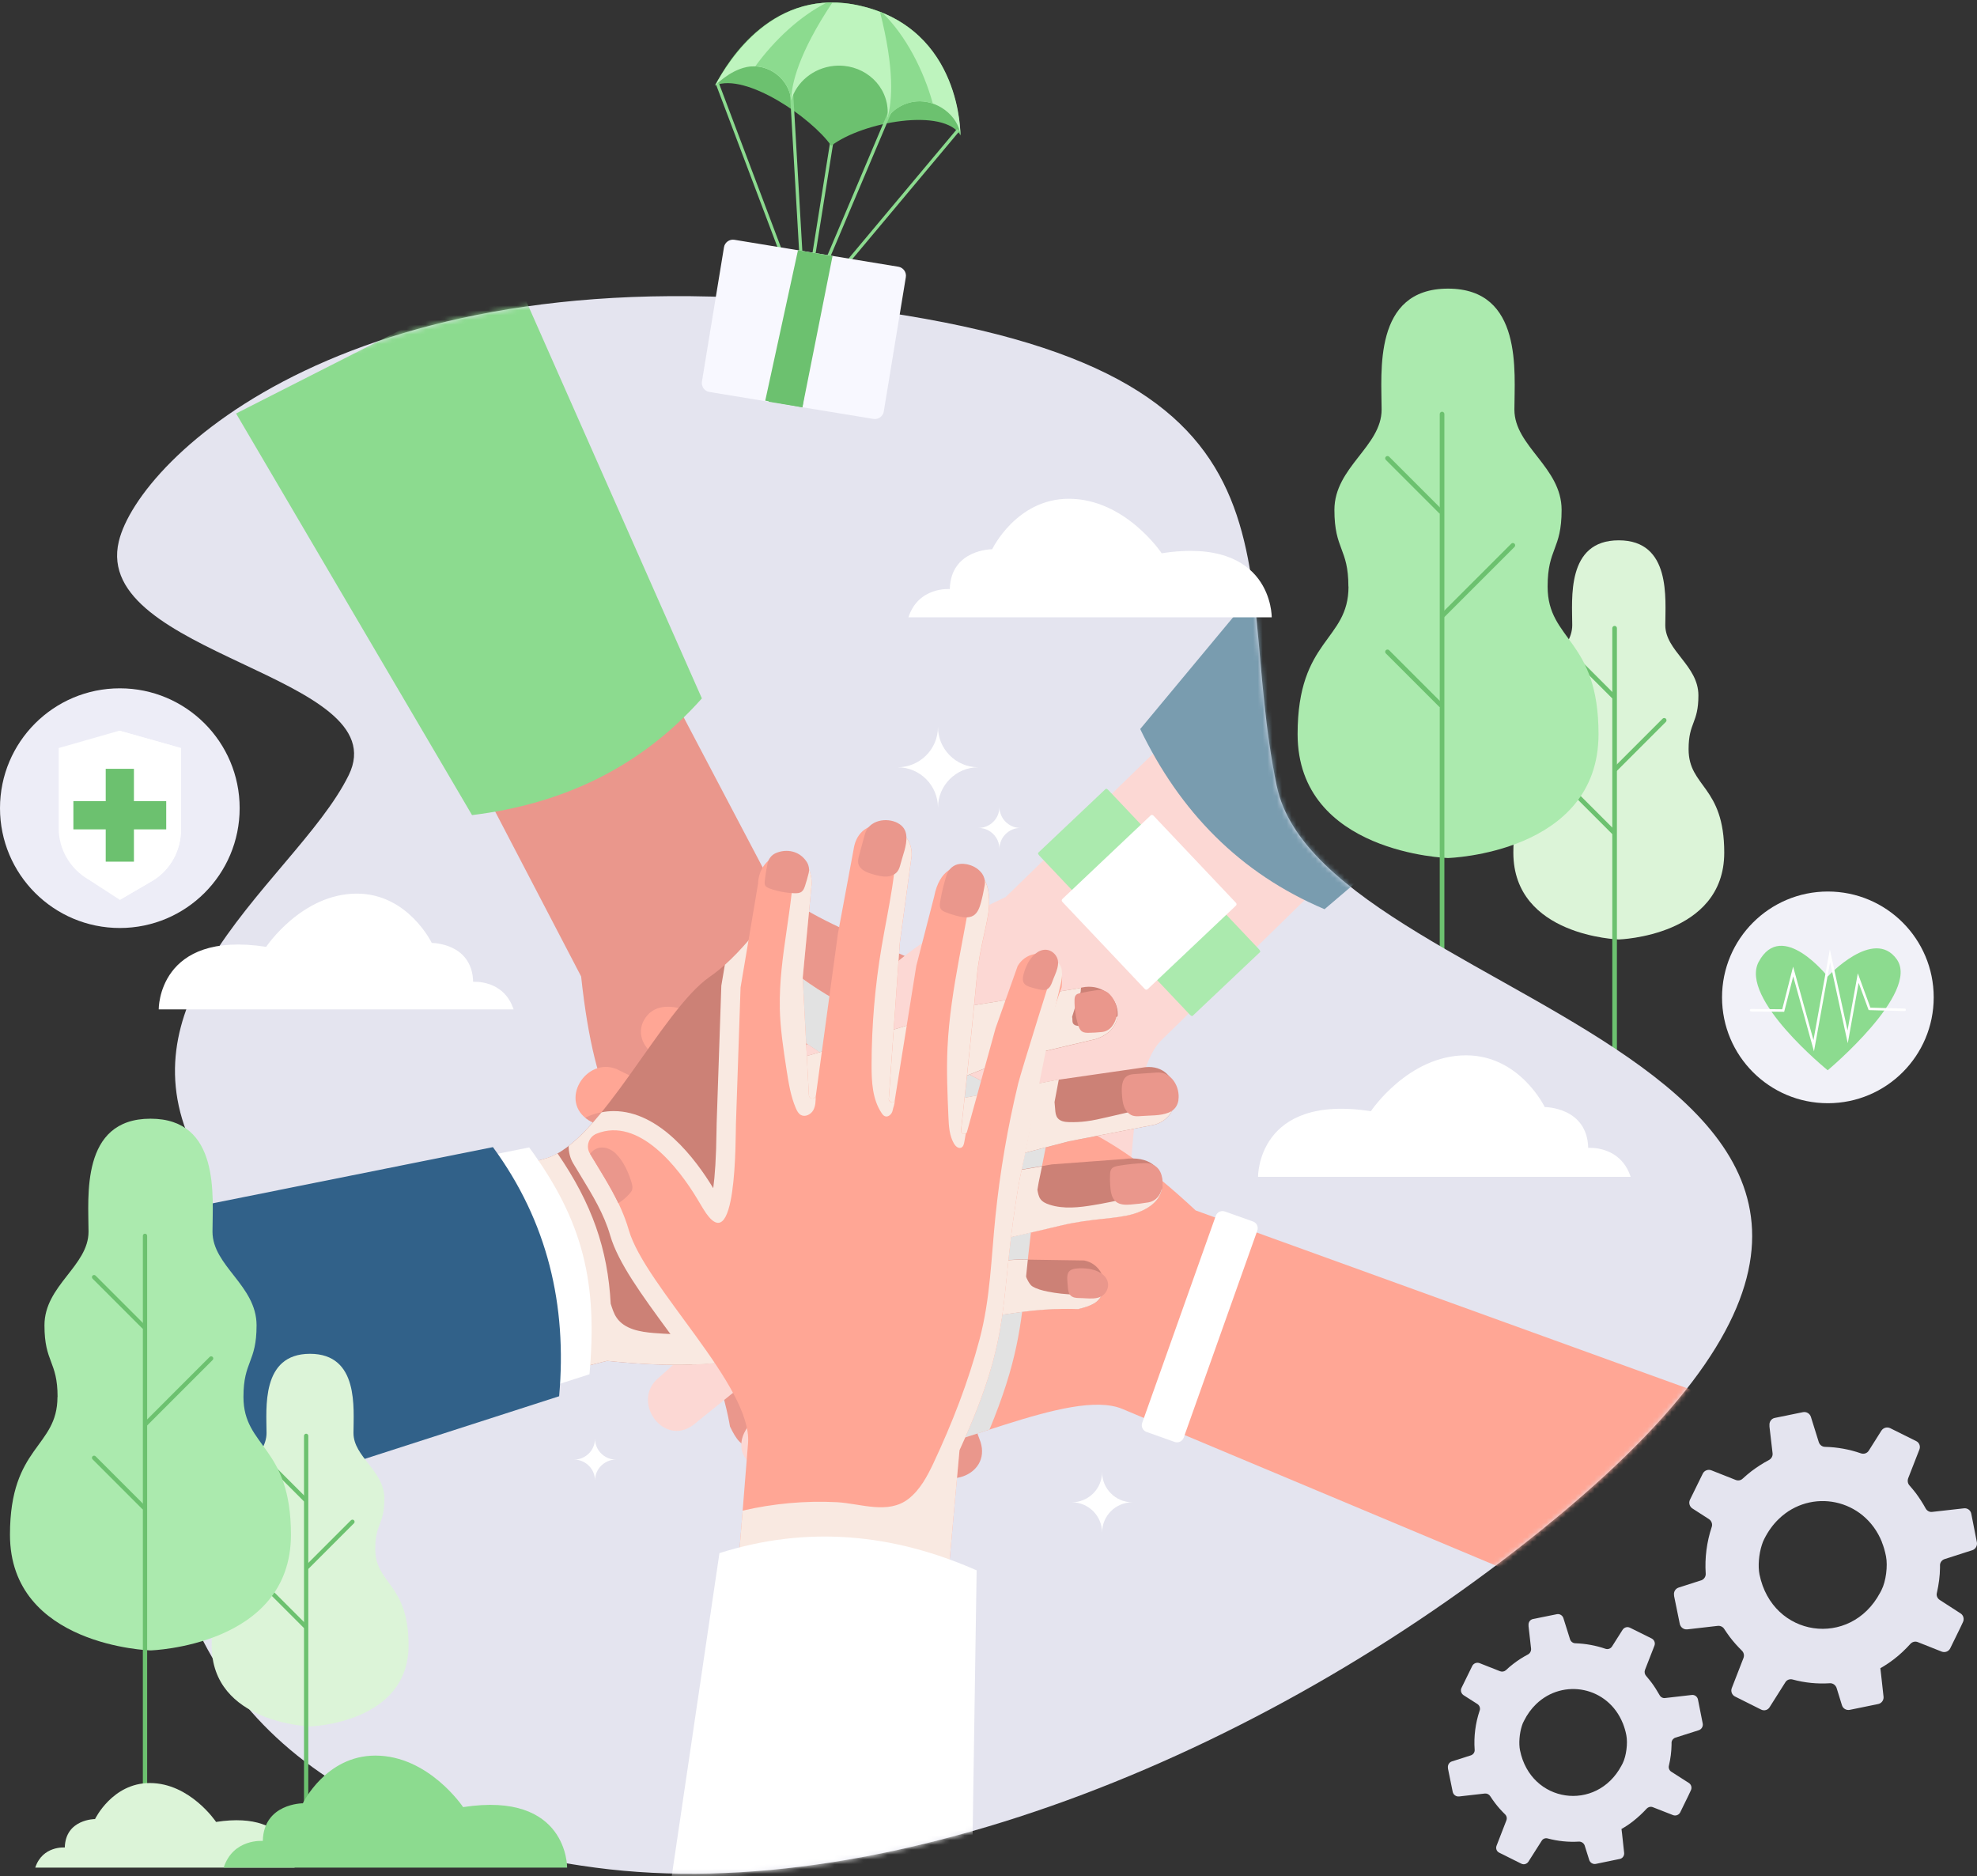 <svg width="411" height="390" viewBox="0 0 411 390" fill="none" xmlns="http://www.w3.org/2000/svg">
<rect x="0" y="0" width="411" height="390" fill="#333333" stroke="none"/>
<path d="M350.788 338.689L357.122 337.961C357.648 337.916 358.158 338.143 358.443 338.598C358.818 339.174 359.209 339.735 359.614 340.28C360.395 341.311 361.235 342.235 362.106 343.099C362.526 343.493 362.661 344.1 362.451 344.645L360.019 350.905C359.764 351.556 360.049 352.329 360.695 352.648L366.144 355.376C366.774 355.679 367.51 355.467 367.87 354.891L371.157 349.692C371.457 349.177 372.088 348.95 372.688 349.116C375.18 349.798 377.792 350.056 380.404 349.889C381.034 349.844 381.604 350.268 381.815 350.874L382.925 354.466C383.135 355.148 383.826 355.558 384.546 355.421L390.461 354.209C390.581 354.194 390.686 354.133 390.806 354.087C391.316 353.83 391.631 353.269 391.571 352.693L391.046 347.934L390.911 346.767C391.902 346.206 392.847 345.57 393.778 344.857C395.024 343.903 396.135 342.826 397.155 341.705C397.546 341.281 398.131 341.129 398.656 341.326L403.655 343.311C404.345 343.569 405.111 343.296 405.441 342.614L407.497 338.416L408.068 337.204C408.398 336.552 408.188 335.733 407.558 335.355L403.265 332.581C402.754 332.248 402.499 331.672 402.664 331.081C403.054 329.353 403.295 327.61 403.31 325.852V325.276C403.355 324.715 403.745 324.245 404.285 324.078L410.034 322.229C410.034 322.229 410.169 322.184 410.214 322.154C410.77 321.881 411.085 321.244 410.98 320.608L409.809 314.651C409.674 313.924 408.999 313.439 408.278 313.53L401.688 314.272C401.133 314.348 400.608 314.06 400.322 313.545C399.722 312.454 399.032 311.378 398.266 310.347C397.846 309.817 397.41 309.271 396.975 308.786C396.6 308.392 396.51 307.801 396.69 307.286L399.032 301.284C399.287 300.632 399.002 299.859 398.356 299.556L392.967 296.873C392.322 296.555 391.541 296.752 391.121 297.389L388.509 301.526C388.164 302.087 387.489 302.314 386.873 302.102C384.471 301.269 381.98 300.814 379.428 300.753C378.827 300.753 378.302 300.359 378.107 299.768L376.471 294.524C376.246 293.827 375.54 293.403 374.835 293.539L368.966 294.736C368.245 294.873 367.795 295.555 367.855 296.252V296.54L368.5 302.072C368.575 302.648 368.275 303.209 367.735 303.496C366.489 304.148 365.258 304.951 364.087 305.831C363.457 306.316 362.886 306.816 362.301 307.346C361.911 307.725 361.355 307.831 360.845 307.634L355.786 305.634C355.096 305.361 354.3 305.664 353.985 306.331L351.328 311.741C351.253 311.908 351.208 312.075 351.193 312.211C351.148 312.727 351.373 313.257 351.839 313.56L355.276 315.773C355.696 316.046 355.951 316.516 355.921 317.031C355.921 317.167 355.891 317.289 355.846 317.425C354.811 320.532 354.39 323.821 354.6 327.079C354.646 327.64 354.345 328.155 353.865 328.413C353.79 328.459 353.73 328.489 353.64 328.504L348.972 330.004C348.296 330.217 347.891 330.914 348.026 331.611V331.747L349.212 337.552C349.377 338.28 350.037 338.765 350.758 338.689L350.803 338.659L350.788 338.689ZM391.226 320.562C391.601 321.472 391.872 322.457 392.082 323.502C392.472 325.503 392.082 328.686 391.151 330.505C391.061 330.686 390.971 330.899 390.851 331.081C384.667 342.675 368.455 340.371 365.783 327.276C365.438 325.579 365.648 323.078 366.264 321.168C366.399 320.729 366.564 320.305 366.744 319.956C367.57 318.304 368.59 316.894 369.776 315.758C376.426 309.301 387.549 311.423 391.226 320.517V320.562Z" fill="#E4E4EF"/>
<path d="M303.37 373.418L308.68 372.814C309.115 372.768 309.55 372.98 309.79 373.342C310.09 373.825 310.435 374.293 310.78 374.761C311.425 375.622 312.145 376.407 312.88 377.131C313.225 377.463 313.345 377.961 313.15 378.429L311.125 383.653C310.9 384.211 311.125 384.86 311.695 385.117L316.271 387.397C316.796 387.653 317.396 387.472 317.726 387.004L320.501 382.641C320.756 382.204 321.281 382.007 321.776 382.158C323.876 382.717 326.066 382.943 328.256 382.807C328.781 382.792 329.276 383.139 329.441 383.623L330.386 386.627C330.566 387.185 331.151 387.563 331.751 387.442L336.717 386.415C336.717 386.415 336.927 386.37 337.002 386.325C337.437 386.113 337.692 385.645 337.647 385.162L337.212 381.162L337.092 380.181C337.917 379.713 338.727 379.184 339.492 378.58C340.527 377.765 341.472 376.89 342.327 375.954C342.657 375.607 343.152 375.471 343.602 375.652L347.802 377.297C348.372 377.524 349.033 377.267 349.303 376.724L351.028 373.191L351.508 372.165C351.793 371.606 351.598 370.927 351.088 370.61L347.457 368.285C347.037 368.028 346.827 367.515 346.947 367.032C347.292 365.583 347.472 364.133 347.502 362.669V362.186C347.547 361.718 347.877 361.326 348.327 361.19L353.173 359.65C353.173 359.65 353.293 359.605 353.338 359.574C353.803 359.348 354.073 358.804 353.983 358.276L352.993 353.279C352.873 352.675 352.318 352.253 351.703 352.328L346.167 352.962C345.702 353.038 345.237 352.781 345.012 352.358C344.502 351.453 343.932 350.547 343.287 349.686C342.942 349.218 342.567 348.811 342.207 348.358C341.907 348.011 341.817 347.528 341.982 347.105L343.947 342.063C344.157 341.504 343.917 340.885 343.392 340.598L338.862 338.349C338.307 338.077 337.662 338.259 337.317 338.787L335.127 342.244C334.827 342.712 334.272 342.893 333.762 342.727C331.751 342.033 329.621 341.655 327.506 341.58C326.996 341.58 326.561 341.233 326.396 340.749L325.016 336.356C324.836 335.783 324.236 335.405 323.636 335.541L318.701 336.538C318.101 336.658 317.711 337.217 317.771 337.821V338.047L318.296 342.697C318.341 343.18 318.086 343.678 317.651 343.905C316.586 344.463 315.566 345.112 314.575 345.882C314.05 346.275 313.555 346.712 313.075 347.165C312.745 347.467 312.265 347.558 311.845 347.392L307.6 345.716C307.03 345.49 306.355 345.731 306.07 346.29L303.835 350.849C303.76 350.985 303.745 351.136 303.715 351.241C303.67 351.679 303.88 352.117 304.24 352.358L307.15 354.215C307.495 354.442 307.705 354.849 307.675 355.257C307.675 355.378 307.645 355.468 307.6 355.589C306.73 358.186 306.37 360.963 306.565 363.696C306.61 364.164 306.355 364.601 305.935 364.813C305.89 364.843 305.815 364.858 305.755 364.888L301.825 366.141C301.255 366.322 300.925 366.911 301.015 367.485V367.606L302.005 372.467C302.14 373.07 302.695 373.493 303.325 373.418H303.355H303.37ZM337.377 358.216C337.677 358.986 337.932 359.801 338.097 360.676C338.427 362.352 338.097 365.024 337.332 366.549C337.257 366.715 337.167 366.881 337.077 367.032C331.886 376.739 318.236 374.822 316.001 363.847C315.701 362.412 315.881 360.314 316.391 358.729C316.511 358.352 316.646 358.004 316.811 357.733C317.501 356.344 318.356 355.181 319.346 354.23C324.956 348.811 334.302 350.577 337.377 358.231V358.216Z" fill="#E4E4EF"/>
<path d="M322.01 155.734C322.01 150.087 319.971 150.408 319.971 144.555C319.971 138.325 326.855 135.312 326.855 129.941C326.855 124.569 325.56 112.314 336.521 112.314C347.482 112.314 346.199 124.569 346.199 129.941C346.199 135.312 353.083 138.325 353.083 144.555C353.083 150.408 351.044 150.087 351.044 155.734C351.044 163.682 358.454 163.304 358.454 177.231C358.454 194.64 336.533 195.282 336.533 195.282C336.533 195.282 314.611 194.64 314.611 177.231C314.611 163.316 322.033 163.694 322.033 155.734H322.01Z" fill="#DCF4D8"/>
<path d="M335.662 226.343C335.926 226.343 336.143 226.125 336.143 225.862V130.582C336.143 130.319 335.926 130.101 335.662 130.101C335.399 130.101 335.181 130.319 335.181 130.582V225.862C335.181 226.125 335.399 226.343 335.662 226.343Z" fill="#6CC16F"/>
<path d="M335.445 145.254C335.571 145.254 335.685 145.208 335.788 145.116C335.972 144.933 335.972 144.624 335.788 144.44L328.046 136.698C327.863 136.515 327.553 136.515 327.37 136.698C327.187 136.881 327.187 137.19 327.37 137.374L335.113 145.116C335.204 145.208 335.33 145.254 335.456 145.254H335.445Z" fill="#6CC16F"/>
<path d="M335.445 173.452C335.571 173.452 335.685 173.406 335.788 173.314C335.972 173.131 335.972 172.822 335.788 172.638L328.046 164.896C327.863 164.713 327.553 164.713 327.37 164.896C327.187 165.079 327.187 165.388 327.37 165.572L335.113 173.314C335.204 173.406 335.33 173.452 335.456 173.452H335.445Z" fill="#6CC16F"/>
<path d="M335.765 160.406C335.891 160.406 336.017 160.361 336.109 160.269L346.314 150.064C346.497 149.881 346.497 149.572 346.314 149.388C346.131 149.205 345.821 149.205 345.638 149.388L335.433 159.593C335.25 159.776 335.25 160.086 335.433 160.269C335.525 160.361 335.651 160.406 335.777 160.406H335.765Z" fill="#6CC16F"/>
<path d="M280.32 121.935C280.32 113.883 277.411 114.341 277.411 105.992C277.411 97.104 287.226 92.809 287.226 85.135C287.226 77.461 285.382 59.995 301.028 59.995C316.673 59.995 314.829 77.473 314.829 85.135C314.829 92.797 324.644 97.092 324.644 105.992C324.644 114.341 321.735 113.883 321.735 121.935C321.735 133.285 332.318 132.747 332.318 152.595C332.318 177.437 301.039 178.354 301.039 178.354C301.039 178.354 269.76 177.437 269.76 152.595C269.76 132.747 280.343 133.273 280.343 121.935H280.32Z" fill="#ABEAAE"/>
<path d="M299.791 222.472C300.054 222.472 300.272 222.254 300.272 221.991V86.063C300.272 85.799 300.054 85.582 299.791 85.582C299.527 85.582 299.309 85.799 299.309 86.063V221.991C299.309 222.254 299.527 222.472 299.791 222.472Z" fill="#6CC16F"/>
<path d="M299.481 106.782C299.607 106.782 299.722 106.736 299.825 106.644C300.008 106.461 300.008 106.152 299.825 105.969L288.784 94.928C288.601 94.745 288.291 94.745 288.108 94.928C287.913 95.111 287.925 95.42 288.108 95.603L299.149 106.644C299.241 106.736 299.367 106.782 299.493 106.782H299.481Z" fill="#6CC16F"/>
<path d="M299.481 147.006C299.607 147.006 299.722 146.96 299.825 146.869C300.008 146.685 300.008 146.376 299.825 146.193L288.784 135.152C288.601 134.969 288.291 134.969 288.108 135.152C287.913 135.335 287.925 135.644 288.108 135.828L299.149 146.869C299.241 146.96 299.367 147.006 299.493 147.006H299.481Z" fill="#6CC16F"/>
<path d="M299.939 128.394C300.065 128.394 300.191 128.349 300.283 128.257L314.852 113.688C315.035 113.505 315.035 113.196 314.852 113.013C314.668 112.829 314.359 112.829 314.176 113.013L299.607 127.581C299.424 127.764 299.424 128.074 299.607 128.257C299.699 128.349 299.825 128.394 299.951 128.394H299.939Z" fill="#6CC16F"/>
<path d="M265.442 163.465C255.478 115.887 275.91 75.835 174.72 63.66C73.53 51.485 28.839 95.317 24.705 112.52C18.99 136.263 82.716 140.283 72.499 161.117C66.841 172.639 52.513 185.134 43.694 199.657C36.57 211.397 33.043 224.465 40.613 239.423C44.542 247.2 -10.319 370.334 123.742 388.213C185.704 396.471 265.385 363.691 323.625 315.439C438.089 220.617 275.418 211.053 265.453 163.465H265.442Z" fill="#E4E4EF"/>
<mask id="mask0_1048_6150" style="mask-type:luminance" maskUnits="userSpaceOnUse" x="24" y="61" width="341" height="329">
<path d="M265.442 163.465C255.478 115.887 275.91 75.835 174.72 63.66C73.53 51.485 28.839 95.317 24.705 112.52C18.99 136.263 82.716 140.283 72.499 161.117C66.841 172.639 52.513 185.134 43.694 199.657C36.57 211.397 33.043 224.465 40.613 239.423C44.542 247.2 -10.319 370.334 123.742 388.213C185.704 396.471 265.385 363.691 323.625 315.439C438.089 220.617 275.418 211.053 265.453 163.465H265.442Z" fill="white"/>
</mask>
<g mask="url(#mask0_1048_6150)">
<path d="M123.696 114.078L159.304 181.744C164.802 192.189 194.409 198.821 203.285 207.147C207.763 211.351 213.02 213.779 218.369 216.677C219.915 217.513 220.35 219.528 219.285 220.926C213.513 228.508 200.926 223.503 194.443 220.021L192.324 218.887C180.115 212.336 194.374 235.529 195.416 237.464L209.115 262.364L216.995 282.716C220.751 289.554 212.012 296.002 207.431 288.466L199.013 270.69L185.441 250.384C185.2 250.017 184.685 249.948 184.353 250.235C184.112 250.441 184.032 250.785 184.158 251.071L197.432 282.327L203.835 299.713C206.125 306.883 195.657 310.227 192.507 304.02L185.452 287.389L170.78 258.229C170.471 257.611 169.257 257.828 169.566 258.619L180.012 284.927L184.181 299.186C186.174 304.672 183.665 307.215 181.592 307.982C178.099 309.265 175.304 306.952 173.46 303.55C171.685 300.274 170.815 295.292 168.009 289.394C162.225 277.265 155.719 262.948 154.54 260.348C154.127 259.432 153.131 260.004 153.303 260.646L159.224 282.201L161.881 295.624C161.95 298.637 159.407 301.042 156.406 300.824C154.047 300.652 153.085 299.244 151.756 296.518C151.756 296.518 150.886 291.009 148.664 284.984C145.022 275.134 140.189 261.803 138.906 257.874C129.583 233.146 123.822 230.821 120.81 202.967L84.961 134.213C83.071 131.258 83.701 127.364 86.427 125.153C91.065 121.396 118.095 103.254 123.719 114.089L123.696 114.078Z" fill="#EA978C"/>
<path d="M145.915 145.174C133.156 159.502 116.996 167.13 98.132 169.432L49.078 85.948L106.768 56.651L145.915 145.174Z" fill="#8CDB8F"/>
<path d="M304.338 154.703L241.505 216.161C233.064 224.419 236.603 254.896 231.575 265.972C229.032 271.561 228.425 277.322 227.394 283.312C227.096 285.041 225.333 286.107 223.66 285.545C214.624 282.522 215.322 268.984 216.537 261.723L216.937 259.352C219.217 245.676 201.842 266.636 200.342 268.239L181.169 289.211L164.435 303.206C159.167 308.956 150.256 302.76 155.926 296.002L170.059 282.327L184.925 262.948C185.189 262.604 185.097 262.1 184.719 261.871C184.444 261.711 184.101 261.745 183.86 261.952L158.525 284.56L144.117 296.208C138.07 300.687 131.53 291.845 136.398 286.874L149.878 274.848L172.785 251.586C173.277 251.094 172.67 250.017 172.029 250.567L150.474 268.904L138.299 277.425C133.74 281.067 130.522 279.521 129.136 277.803C126.8 274.905 128.094 271.515 130.728 268.675C133.259 265.949 137.703 263.521 142.388 258.962C152.02 249.593 163.485 238.827 165.569 236.869C166.302 236.182 165.443 235.426 164.882 235.792L146.374 248.322L134.508 255.148C131.679 256.179 128.586 254.553 127.831 251.644C127.235 249.353 128.266 247.99 130.408 245.848C130.408 245.848 135.344 243.248 140.338 239.217C148.504 232.608 159.568 223.743 162.866 221.258C183.288 204.49 183.631 198.283 209.058 186.474L272.841 124.443C275.029 121.706 278.923 121.053 281.889 122.92C286.94 126.104 312.802 145.872 304.349 154.668L304.338 154.703Z" fill="#FCD8D4"/>
<path d="M275.361 188.994C257.7 181.515 245.273 168.664 237.038 151.542L278.442 101.742L324.724 146.972L275.361 188.994Z" fill="#799CAF"/>
<path d="M215.838 177.254L229.857 163.991C229.948 163.9 230.212 164.014 230.429 164.243L261.731 197.32C261.949 197.549 262.052 197.813 261.949 197.905L247.93 211.168C247.838 211.259 247.575 211.145 247.357 210.916L216.055 177.838C215.838 177.609 215.735 177.346 215.838 177.254Z" fill="#ABEAAE"/>
<path d="M239.199 169.512L220.856 186.87C220.69 187.027 220.683 187.288 220.84 187.453L238.009 205.597C238.166 205.762 238.427 205.769 238.592 205.613L256.935 188.254C257.101 188.098 257.108 187.837 256.951 187.671L239.782 169.528C239.625 169.362 239.364 169.355 239.199 169.512Z" fill="white"/>
<path d="M354.858 343.843L233.35 292.876C222.458 288.306 195.634 302.954 183.482 302.473C177.343 302.233 171.777 303.836 165.844 305.154C164.126 305.531 162.477 304.295 162.374 302.542C161.767 293.036 174.56 288.569 181.741 286.954L184.089 286.427C197.616 283.381 171.639 275.192 169.589 274.413L142.937 264.563L123.65 254.347C116.331 251.644 118.714 241.049 127.109 243.741L145.114 251.667L168.673 258.126C169.097 258.241 169.532 257.966 169.589 257.531C169.635 257.221 169.475 256.912 169.188 256.775L138.688 241.851L122.459 232.906C116.034 228.989 121.749 219.609 128.197 222.231L144.426 230.169L174.606 242.595C175.247 242.859 176.015 241.897 175.27 241.507L150.153 228.462L137.669 220.41C132.572 217.57 132.79 213.997 133.866 212.072C135.665 208.808 139.295 208.739 142.915 210.102C146.396 211.42 150.325 214.615 156.303 217.226C168.616 222.609 182.91 229.161 185.509 230.352C186.414 230.776 186.804 229.688 186.242 229.31L167.654 216.894L156.853 208.488C154.826 206.266 155.17 202.772 157.586 200.974C159.487 199.554 161.137 200.001 163.92 201.18C163.92 201.18 168.192 204.777 173.804 207.869C183.013 212.931 195.382 219.838 198.933 221.957C222.171 234.544 228.047 232.528 248.571 251.609L370.251 295.636C373.607 296.632 375.692 299.988 375.085 303.447C374.042 309.323 366.208 348.344 354.87 343.843H354.858Z" fill="#FFA695"/>
<path d="M122.516 231.944C122.23 232.058 121.966 232.196 121.703 232.345C121.944 232.54 122.195 232.723 122.47 232.895L138.7 241.84L147.885 246.341C144.106 240.259 136.821 230.948 127.601 230.948C125.872 230.948 124.154 231.28 122.516 231.944Z" fill="#EA978C"/>
<g style="mix-blend-mode:multiply">
<path d="M198.933 221.968C195.382 219.849 183.013 212.943 173.804 207.88C168.181 204.788 163.92 201.192 163.92 201.192C161.137 200.012 159.488 199.577 157.586 200.986C155.17 202.784 154.837 206.266 156.853 208.499L167.654 216.906L186.242 229.321C186.804 229.699 186.414 230.776 185.509 230.363C182.91 229.172 168.616 222.609 156.303 217.238C153.749 216.127 151.585 214.901 149.649 213.767L149.168 227.844L150.153 228.474L175.27 241.519C176.026 241.908 175.259 242.87 174.606 242.607L149.019 232.07L148.973 233.502C148.973 233.719 148.962 234.166 148.95 234.796C148.882 240.431 148.618 244.119 148.321 246.57L169.188 256.786C169.475 256.924 169.635 257.233 169.589 257.542C169.532 257.977 169.097 258.264 168.673 258.138L145.114 251.678L127.109 243.752C124.326 242.859 122.218 243.432 120.89 244.68C123.158 248.391 125.276 251.941 126.559 255.893L142.926 264.574L169.578 274.424C171.628 275.203 197.593 283.392 184.078 286.439L181.73 286.966C174.549 288.581 161.755 293.047 162.362 302.554C162.477 304.306 164.126 305.543 165.833 305.165C171.765 303.848 177.332 302.244 183.471 302.485C188.877 302.702 197.18 299.919 205.702 297.171C211.497 283.197 212.287 275.478 213.318 265.284C213.856 259.97 214.463 253.946 215.907 245.825C216.433 243.443 217.521 237.888 218.736 231.554C213.375 229.149 207.271 226.504 198.91 221.979L198.933 221.968Z" fill="#E2E2E2"/>
</g>
<path d="M104.729 243.294L113.479 240.797C124.83 237.556 137.497 210.022 147.496 203.082C152.547 199.577 156.017 194.938 159.957 190.323C161.091 188.982 163.164 188.982 164.309 190.323C170.528 197.55 163.004 208.82 158.25 214.432L156.693 216.264C147.736 226.847 173.392 217.73 175.499 217.112L202.701 208.911L224.244 205.441C231.712 203.185 236.202 213.08 227.875 215.989L208.725 220.513L186.036 229.55C185.624 229.71 185.452 230.192 185.67 230.581C185.819 230.856 186.139 231.005 186.449 230.947L219.778 224.476L238.114 221.831C245.605 221.086 246.693 232.013 239.97 233.799L222.24 237.235L190.663 245.505C189.988 245.676 189.953 246.913 190.789 246.764L218.701 242.034L233.522 240.935C239.294 240.133 241.276 243.111 241.585 245.298C242.112 248.986 239.271 251.231 235.549 252.319C231.975 253.373 226.925 253.178 220.568 254.702C207.5 257.828 192.141 261.207 189.346 261.826C188.373 262.043 188.716 263.131 189.381 263.097L211.703 261.803L225.39 262.009C228.345 262.57 230.177 265.559 229.33 268.446C228.665 270.725 227.085 271.366 224.153 272.099C224.153 272.099 218.575 271.801 212.23 272.718C201.83 274.218 187.789 276.177 183.688 276.623C157.563 280.586 154.093 285.74 126.216 282.877L116.343 285.385C113.056 286.622 109.379 285.19 107.787 282.064C105.073 276.749 92.966 246.535 104.729 243.294Z" fill="#CC8176"/>
<g style="mix-blend-mode:multiply">
<path d="M168.272 274.333C157.758 277.013 146.797 277.94 135.974 277.093C133.076 276.864 129.823 276.303 128.185 273.897C127.59 273.027 127.292 272.008 126.96 271C126.353 259.684 123.1 250.235 115.896 239.744C115.083 240.202 114.281 240.557 113.479 240.786L104.729 243.283C92.966 246.524 105.073 276.738 107.787 282.052C109.379 285.179 113.067 286.599 116.343 285.374L123.982 283.438L126.216 282.877C151.424 285.465 156.681 281.491 176.782 277.78C176.828 277.368 176.862 276.955 176.896 276.554C176.942 275.982 176.988 275.386 177.274 274.894L168.284 274.333H168.272Z" fill="#F9E9E1"/>
</g>
<g style="mix-blend-mode:multiply">
<path d="M190.652 245.505L217.407 238.495L222.229 237.235L239.958 233.799C242.513 233.123 243.933 231.131 244.311 228.954C239.615 230.043 234.919 231.131 230.212 232.219C228.757 232.551 227.303 232.894 225.825 233.078C224.645 233.227 223.443 233.284 222.252 233.249C221.37 233.227 220.396 233.089 219.858 232.39C219.48 231.909 219.411 231.257 219.365 230.65C219.32 230.123 219.274 229.607 219.228 229.08C219.526 227.546 219.812 225.977 220.11 224.408L219.778 224.453L186.449 230.924C186.139 230.982 185.819 230.833 185.67 230.558C185.452 230.169 185.624 229.687 186.036 229.527L208.725 220.49L221.404 217.49L227.875 215.966C230.739 214.97 232.09 213.137 232.319 211.271C229.937 212.542 227.257 213.241 224.554 213.275C223.993 213.275 223.328 213.195 223.065 212.702C222.859 212.301 223.008 211.797 222.882 211.374C223.695 208.613 224.416 206.769 224.428 206.746L224.657 206.185L224.703 205.578C224.703 205.487 224.714 205.395 224.726 205.315C224.565 205.349 224.405 205.384 224.245 205.441L202.701 208.911L175.499 217.112C173.392 217.719 147.736 226.847 156.693 216.264L158.251 214.432C163.004 208.82 170.528 197.538 164.309 190.322C163.164 188.994 161.102 188.994 159.957 190.322C156.91 193.896 154.127 197.481 150.691 200.55L149.958 204.88L148.985 233.501C148.985 233.719 148.973 234.166 148.962 234.796C148.893 240.74 148.607 244.554 148.275 246.982C144.621 240.946 137.142 230.959 127.601 230.959C126.742 230.959 125.895 231.039 125.059 231.211C122.768 234.005 120.489 236.445 118.221 238.209C118.198 239.48 118.519 240.751 119.183 241.862C119.687 242.71 120.191 243.535 120.695 244.359C123.203 248.471 125.574 252.365 126.857 256.809C128.483 262.455 133.5 269.282 138.803 276.52C140.475 278.788 142.25 281.227 143.934 283.656C157.449 283.129 164.401 279.567 183.677 276.646C187.789 276.199 201.83 274.252 212.219 272.741C212.31 272.729 212.402 272.718 212.493 272.706C218.724 271.836 224.141 272.122 224.141 272.122C226.925 271.423 228.471 270.793 229.192 268.801C225.39 269.282 221.519 269.224 217.762 268.468C216.651 268.239 215.529 267.953 214.566 267.357C214.051 267.037 213.295 265.571 213.318 265.296C213.433 264.196 213.547 263.051 213.673 261.871L211.692 261.837L189.369 263.131C188.705 263.166 188.35 262.077 189.335 261.86C191.442 261.402 200.731 259.352 210.775 257.038C210.833 257.027 210.89 257.015 210.947 257.004C212.07 256.74 213.204 256.477 214.337 256.213C216.433 255.721 218.518 255.228 220.557 254.747C226.913 253.224 231.964 253.419 235.537 252.365C238.607 251.46 241.081 249.765 241.55 247.119C236.912 248.551 232.182 249.685 227.394 250.487C224.325 251.002 221.118 251.369 218.163 250.407C217.464 250.177 216.754 249.857 216.319 249.273C215.907 248.711 215.792 248.013 215.666 247.326C215.746 246.833 215.826 246.352 215.918 245.848C216.101 245.046 216.342 243.867 216.628 242.435L190.778 246.81C189.942 246.948 189.976 245.722 190.652 245.55V245.505Z" fill="#F9E9E1"/>
</g>
<path d="M231.162 213.355C232.8 211.236 232.376 208.499 230.716 206.701C230.063 205.991 229.066 205.681 228.104 205.807C226.902 205.979 225.699 206.185 224.519 206.449C224.222 206.517 223.901 206.598 223.695 206.815C223.42 207.102 223.386 207.537 223.386 207.926C223.363 209.679 223.626 211.431 224.153 213.103C224.313 213.607 224.519 214.134 224.966 214.42C225.356 214.672 225.848 214.684 226.306 214.684C227.222 214.672 228.139 214.615 229.055 214.523C229.891 214.443 230.658 214.008 231.174 213.344L231.162 213.355Z" fill="#EA978C"/>
<path d="M244.975 228.68C245.387 225.988 243.543 222.735 240.543 222.942C239.042 223.045 237.53 223.148 236.03 223.251C235.457 223.285 234.873 223.331 234.381 223.629C233.19 224.327 233.144 225.988 233.235 227.362C233.293 228.256 233.361 229.172 233.682 230.02C234.003 230.856 234.633 231.635 235.492 231.909C236.053 232.081 236.648 232.035 237.233 231.99C239.122 231.829 241.173 231.99 242.982 231.257C244.219 230.753 244.815 229.791 244.986 228.703L244.975 228.68Z" fill="#EA978C"/>
<path d="M241.07 248.288C241.596 247.337 241.814 246.215 241.619 244.932C241.551 244.52 241.436 244.084 241.23 243.638C240.68 242.424 239.397 241.725 238.069 241.771C236.19 241.828 234.312 242.023 232.457 242.343C231.953 242.435 231.414 242.55 231.094 242.95C230.865 243.248 230.796 243.638 230.773 244.016C230.727 244.794 230.75 245.573 230.796 246.352C230.876 247.543 231.025 249.009 232.01 249.8C232.846 250.475 234.014 250.464 235.079 250.384C236.293 250.292 237.508 250.143 238.722 249.937C239.718 249.777 240.588 249.158 241.07 248.276V248.288Z" fill="#EA978C"/>
<path d="M221.988 267.564C222.045 268.136 222.114 268.766 222.492 269.201C222.973 269.763 223.752 269.82 224.451 269.82C226.192 269.831 228.574 270.358 229.765 268.778C230.727 267.495 230.521 265.949 229.25 264.918C227.944 263.864 226.043 263.589 224.519 263.635C221.622 263.704 221.725 264.769 222 267.552L221.988 267.564Z" fill="#EA978C"/>
<path d="M110.009 238.507C121.359 253.969 124.223 266.728 122.551 285.66L29.527 315.633L14.133 257.725L110.021 238.507H110.009Z" fill="white"/>
<path d="M102.473 238.449C113.823 253.911 117.923 271.309 116.24 290.23L23.216 320.203L6.586 257.668L102.473 238.449Z" fill="#316189"/>
<path d="M153.257 328.163L155.513 299.999C156.452 288.225 134.084 267.369 130.717 255.675C129.01 249.765 125.746 244.989 122.631 239.778C121.726 238.266 122.39 236.319 124.017 235.655C132.847 232.093 141.116 242.836 144.907 249.135L146.144 251.197C153.291 263.074 152.89 235.849 152.993 233.65L153.956 205.258L157.586 183.737C157.85 175.937 168.662 174.872 168.742 183.691L166.875 203.276L168.158 227.672C168.181 228.107 168.581 228.428 169.017 228.348C169.326 228.29 169.566 228.038 169.612 227.729L174.194 194.079L177.584 175.868C179.279 168.538 189.988 171.012 189.518 177.953L187.079 195.854L184.776 228.416C184.731 229.115 185.876 229.539 186.013 228.703L190.492 200.756L194.203 186.371C195.302 180.644 198.749 179.728 200.926 180.129C204.591 180.816 205.805 184.229 205.644 188.101C205.495 191.823 203.686 196.553 203.09 203.059C201.853 216.436 200.124 232.07 199.815 234.91C199.7 235.907 200.857 235.93 201.029 235.277L206.973 213.722L211.554 200.825C213.032 198.202 216.445 197.435 218.907 199.153C220.843 200.516 220.957 202.211 220.705 205.235C220.705 205.235 218.632 210.423 217.464 216.722C215.552 227.053 212.894 240.969 211.99 245.012C207.351 271.023 211.119 275.97 199.46 301.454L196.848 330.671C196.963 334.176 194.42 337.211 190.961 337.715C185.051 338.574 152.547 340.338 153.257 328.163Z" fill="#FFA695"/>
<g style="mix-blend-mode:multiply">
<path d="M219.56 199.875C219.434 199.806 212.207 223.022 211.68 225.198C209.481 234.303 207.889 243.557 206.939 252.88C206.045 261.585 205.896 269.9 203.64 278.41C201.292 287.275 197.936 295.876 194.042 304.168C192.748 306.906 191.27 309.677 188.888 311.544C184.628 314.889 178.855 312.506 173.953 312.254C167.39 311.922 160.793 312.529 154.391 314.007L153.257 328.152C152.547 340.338 185.051 338.574 190.961 337.704C194.432 337.2 196.963 334.165 196.848 330.66L198.028 317.523L199.471 301.443C211.131 275.959 207.362 271.011 212.001 245.001C214.99 231.543 217.201 218.017 220.499 204.628C220.923 202.921 221.118 200.676 219.572 199.852L219.56 199.875Z" fill="#F9E9E1"/>
</g>
<g style="mix-blend-mode:multiply">
<path d="M199.815 238.564C200.261 238.381 200.399 237.819 200.479 237.338C200.582 236.754 200.685 236.17 200.788 235.586C200.399 235.861 199.712 235.689 199.792 234.91C200.112 232.07 201.83 216.436 203.067 203.059C203.663 196.553 205.473 191.823 205.621 188.101C205.747 184.905 204.946 182.03 202.598 180.736C200.971 193.151 197.547 205.338 196.974 217.833C196.757 222.609 196.963 227.397 197.169 232.173C197.249 234.086 197.364 236.09 198.337 237.739C198.646 238.266 199.231 238.793 199.803 238.564H199.815Z" fill="#F9E9E1"/>
</g>
<g style="mix-blend-mode:multiply">
<path d="M183.929 232.013C184.639 232.322 185.418 231.589 185.567 230.833C185.716 230.077 186.036 229.481 186.002 228.714C185.864 229.55 184.719 229.126 184.765 228.428L187.067 195.866L189.507 177.964C189.678 175.33 188.247 173.337 186.311 172.284C186.701 180.507 184.65 188.685 183.276 196.828C181.902 204.96 181.203 213.195 181.191 221.441C181.191 224.866 181.363 228.508 183.276 231.36C183.448 231.623 183.654 231.887 183.94 232.013H183.929Z" fill="#F9E9E1"/>
</g>
<g style="mix-blend-mode:multiply">
<path d="M162.11 209.507C162.202 213.825 162.866 218.108 163.519 222.38C163.943 225.106 164.367 227.866 165.466 230.398C165.695 230.936 165.993 231.497 166.508 231.772C167.39 232.253 168.558 231.669 169.062 230.787C169.555 229.905 169.578 228.851 169.578 227.843C169.498 228.095 169.291 228.29 169.017 228.336C168.581 228.416 168.18 228.095 168.158 227.66L166.875 203.265L168.742 183.679C168.707 180.289 167.092 178.365 165.1 177.724C165.054 188.318 161.881 198.855 162.122 209.495L162.11 209.507Z" fill="#F9E9E1"/>
</g>
<path d="M131.415 247.268C131.541 246.845 131.45 246.375 131.335 245.951C130.728 243.832 129.629 241.358 128.025 239.801C127.155 238.953 125.929 238.381 124.727 238.552C123.902 238.678 123.158 239.171 122.676 239.858C124.738 243.305 126.845 246.558 128.541 250.086C129.434 249.57 130.236 248.872 130.911 248.093C131.129 247.841 131.335 247.578 131.427 247.268H131.415Z" fill="#EA978C"/>
<path d="M167.677 179.11C166.211 176.865 163.496 176.361 161.251 177.346C160.369 177.735 159.739 178.571 159.556 179.511C159.316 180.702 159.121 181.904 158.984 183.118C158.949 183.428 158.926 183.748 159.064 184.023C159.236 184.378 159.636 184.55 160.014 184.687C161.664 185.283 163.405 185.615 165.157 185.672C165.684 185.684 166.256 185.672 166.669 185.34C167.035 185.054 167.207 184.596 167.356 184.149C167.642 183.279 167.894 182.397 168.112 181.503C168.307 180.69 168.146 179.82 167.688 179.11H167.677Z" fill="#EA978C"/>
<path d="M186.689 171.104C184.284 169.821 180.607 170.497 179.806 173.395C179.405 174.849 179.015 176.304 178.614 177.758C178.466 178.308 178.317 178.881 178.42 179.442C178.683 180.793 180.241 181.389 181.558 181.755C182.428 181.996 183.31 182.236 184.215 182.214C185.12 182.191 186.048 181.847 186.586 181.125C186.941 180.656 187.09 180.072 187.239 179.511C187.708 177.678 188.545 175.788 188.43 173.841C188.35 172.513 187.651 171.631 186.678 171.115L186.689 171.104Z" fill="#EA978C"/>
<path d="M203.903 181.263C203.182 180.45 202.197 179.877 200.914 179.636C200.502 179.556 200.044 179.533 199.574 179.579C198.246 179.694 197.169 180.679 196.768 181.95C196.207 183.748 195.76 185.581 195.451 187.436C195.371 187.94 195.302 188.49 195.577 188.925C195.783 189.246 196.127 189.429 196.482 189.578C197.203 189.876 197.948 190.116 198.704 190.322C199.86 190.643 201.292 190.975 202.357 190.322C203.262 189.761 203.652 188.65 203.926 187.619C204.247 186.44 204.499 185.249 204.705 184.034C204.877 183.049 204.579 182.019 203.915 181.274L203.903 181.263Z" fill="#EA978C"/>
<path d="M215.826 205.613C216.388 205.75 217.006 205.887 217.544 205.681C218.232 205.418 218.541 204.696 218.77 204.044C219.354 202.406 220.637 200.321 219.537 198.683C218.644 197.355 217.109 197.046 215.723 197.905C214.292 198.786 213.421 200.493 212.952 201.948C212.07 204.708 213.1 204.96 215.826 205.624V205.613Z" fill="#EA978C"/>
<path d="M149.569 322.837C167.86 317.053 185.647 318.76 203.033 326.422L201.75 410.971L137.188 406.641L149.569 322.826V322.837Z" fill="white"/>
<path d="M252.751 252.724L237.452 295.762C237.179 296.53 237.58 297.375 238.349 297.649L244.198 299.728C244.967 300.001 245.812 299.6 246.085 298.831L261.385 255.793C261.658 255.025 261.256 254.18 260.488 253.906L254.638 251.827C253.87 251.554 253.025 251.955 252.751 252.724Z" fill="white"/>
</g>
<path d="M50.898 321.944C50.898 316.675 48.986 316.973 48.986 311.51C48.986 305.692 55.411 302.886 55.411 297.869C55.411 292.853 54.209 281.411 64.448 281.411C74.687 281.411 73.484 292.853 73.484 297.869C73.484 302.886 79.91 305.692 79.91 311.51C79.91 316.973 78.008 316.675 78.008 321.944C78.008 329.366 84.938 329.022 84.938 342.01C84.938 358.262 64.471 358.869 64.471 358.869C64.471 358.869 44.004 358.262 44.004 342.01C44.004 329.011 50.933 329.366 50.933 321.944H50.898Z" fill="#DCF4D8"/>
<path d="M63.646 387.869C63.898 387.869 64.093 387.674 64.093 387.422V298.465C64.093 298.213 63.887 298.018 63.646 298.018C63.406 298.018 63.2 298.224 63.2 298.465V387.422C63.2 387.674 63.406 387.869 63.646 387.869Z" fill="#6CC16F"/>
<path d="M63.44 312.151C63.554 312.151 63.669 312.106 63.761 312.025C63.932 311.854 63.932 311.567 63.761 311.396L56.534 304.169C56.362 303.997 56.075 303.997 55.904 304.169C55.732 304.34 55.732 304.627 55.904 304.798L63.131 312.025C63.222 312.117 63.337 312.151 63.451 312.151H63.44Z" fill="#6CC16F"/>
<path d="M63.44 338.483C63.554 338.483 63.669 338.437 63.761 338.357C63.932 338.185 63.932 337.898 63.761 337.727L56.534 330.5C56.362 330.328 56.075 330.328 55.904 330.5C55.732 330.671 55.732 330.958 55.904 331.129L63.131 338.357C63.222 338.448 63.337 338.483 63.451 338.483H63.44Z" fill="#6CC16F"/>
<path d="M63.738 326.296C63.852 326.296 63.967 326.25 64.058 326.17L73.588 316.641C73.759 316.469 73.759 316.183 73.588 316.011C73.416 315.839 73.129 315.839 72.958 316.011L63.428 325.54C63.257 325.712 63.257 325.998 63.428 326.17C63.52 326.262 63.635 326.296 63.749 326.296H63.738Z" fill="#6CC16F"/>
<path d="M11.969 290.379C11.969 282.865 9.243 283.289 9.243 275.489C9.243 267.186 18.405 263.177 18.405 256.019C18.405 248.86 16.688 232.539 31.29 232.539C45.893 232.539 44.175 248.86 44.175 256.019C44.175 263.177 53.338 267.186 53.338 275.489C53.338 283.289 50.612 282.865 50.612 290.379C50.612 300.973 60.485 300.469 60.485 319.012C60.485 342.205 31.279 343.064 31.279 343.064C31.279 343.064 2.073 342.205 2.073 319.012C2.073 300.48 11.946 300.973 11.946 290.379H11.969Z" fill="#ABEAAE"/>
<path d="M30.145 384.25C30.397 384.25 30.592 384.044 30.592 383.803V256.889C30.592 256.637 30.386 256.442 30.145 256.442C29.893 256.442 29.698 256.637 29.698 256.889V383.803C29.698 384.055 29.905 384.25 30.145 384.25Z" fill="#6CC16F"/>
<path d="M29.859 276.234C29.973 276.234 30.088 276.188 30.18 276.096C30.351 275.924 30.351 275.638 30.18 275.466L19.872 265.158C19.7 264.987 19.413 264.987 19.242 265.158C19.07 265.33 19.07 265.617 19.242 265.788L29.549 276.096C29.641 276.188 29.756 276.234 29.87 276.234H29.859Z" fill="#6CC16F"/>
<path d="M29.859 313.789C29.973 313.789 30.088 313.743 30.18 313.663C30.351 313.491 30.351 313.205 30.18 313.022L19.872 302.714C19.7 302.542 19.413 302.542 19.242 302.714C19.07 302.886 19.07 303.172 19.242 303.344L29.549 313.652C29.641 313.743 29.756 313.778 29.87 313.778L29.859 313.789Z" fill="#6CC16F"/>
<path d="M30.294 296.414C30.409 296.414 30.523 296.369 30.615 296.288L44.21 282.693C44.382 282.522 44.382 282.235 44.21 282.063C44.038 281.892 43.752 281.892 43.58 282.063L29.985 295.659C29.813 295.83 29.813 296.117 29.985 296.288C30.076 296.38 30.191 296.414 30.305 296.414H30.294Z" fill="#6CC16F"/>
<path d="M61.241 388.213C61.241 388.213 61.39 376.175 44.92 378.718C44.92 378.718 39.525 370.632 31.142 370.632C23.353 370.632 19.757 378.122 19.757 378.122C19.757 378.122 13.618 378.111 13.469 384.032C13.469 384.032 8.831 383.631 7.33 388.213H61.241Z" fill="#DCF4D8"/>
<path d="M117.9 388.213C117.9 388.213 118.095 372.27 96.276 375.637C96.276 375.637 89.141 364.928 78.031 364.928C67.712 364.928 62.959 374.847 62.959 374.847C62.959 374.847 54.827 374.824 54.632 382.669C54.632 382.669 48.482 382.131 46.5 388.213H117.912H117.9Z" fill="#8CDB8F"/>
<path d="M264.377 128.303C264.377 128.303 264.583 111.444 241.505 115.005C241.505 115.005 233.957 103.678 222.206 103.678C211.291 103.678 206.263 114.169 206.263 114.169C206.263 114.169 197.661 114.146 197.455 122.45C197.455 122.45 190.95 121.889 188.854 128.314H264.388L264.377 128.303Z" fill="white"/>
<path d="M32.997 209.805C32.997 209.805 32.791 193.335 55.331 196.817C55.331 196.817 62.707 185.753 74.183 185.753C84.835 185.753 89.76 196.003 89.76 196.003C89.76 196.003 98.166 195.98 98.361 204.089C98.361 204.089 104.718 203.54 106.768 209.816H32.997V209.805Z" fill="white"/>
<path d="M261.537 244.623C261.537 244.623 261.319 227.328 284.993 230.982C284.993 230.982 292.735 219.357 304.784 219.368C315.974 219.368 321.14 230.123 321.14 230.123C321.14 230.123 329.959 230.1 330.176 238.61C330.176 238.61 336.842 238.026 338.995 244.623H261.537Z" fill="white"/>
<g style="mix-blend-mode:multiply">
<path d="M379.998 229.321C392.149 229.321 402 219.47 402 207.319C402 195.168 392.149 185.317 379.998 185.317C367.847 185.317 357.996 195.168 357.996 207.319C357.996 219.47 367.847 229.321 379.998 229.321Z" fill="#F1F1F8"/>
<path d="M365.624 199.92C370.435 190.952 379.964 202.99 379.964 202.99C379.964 202.99 389.504 192.705 394.303 199.382C399.286 206.323 379.964 222.472 379.964 222.472C379.964 222.472 361.536 207.548 365.624 199.909V199.92Z" fill="#8CDB8F"/>
<path d="M364.032 209.988L370.71 210.057L372.783 201.936L377.055 217.375L380.433 198.684L384.11 215.52L386.309 203.311L388.657 209.713L395.953 209.908" stroke="white" stroke-width="0.52" stroke-miterlimit="10" stroke-linecap="round"/>
</g>
<path d="M24.911 192.899C38.669 192.899 49.822 181.746 49.822 167.989C49.822 154.231 38.669 143.078 24.911 143.078C11.153 143.078 0 154.231 0 167.989C0 181.746 11.153 192.899 24.911 192.899Z" fill="#EDEDF7"/>
<path d="M37.613 155.493V172.57C37.613 176.727 35.505 180.633 31.978 182.924L24.911 187.047L18.428 182.843C14.569 180.621 12.198 176.533 12.198 172.123V155.493L24.808 151.885L24.899 151.908L37.601 155.493H37.613Z" fill="white"/>
<path d="M37.613 155.493V172.57C37.613 176.727 35.505 180.633 31.978 182.924L24.911 187.047V151.908L37.613 155.493Z" fill="white"/>
<path d="M27.843 159.811H21.979V179.11H27.843V159.811Z" fill="#6CC16F"/>
<path d="M34.555 166.534H15.256V172.398H34.555V166.534Z" fill="#6CC16F"/>
<path d="M194.993 151.095C194.993 155.745 191.213 159.49 186.598 159.49C191.248 159.49 194.993 163.27 194.993 167.885C194.993 163.235 198.772 159.49 203.388 159.49C198.738 159.49 194.993 155.711 194.993 151.095Z" fill="white"/>
<path d="M229.112 305.978C229.112 309.471 226.272 312.277 222.813 312.277C226.306 312.277 229.112 315.118 229.112 318.577C229.112 315.083 231.941 312.277 235.412 312.277C231.918 312.277 229.112 309.448 229.112 305.978Z" fill="white"/>
<path d="M207.775 167.737C207.775 170.153 205.816 172.1 203.411 172.1C205.828 172.1 207.775 174.059 207.775 176.464C207.775 174.047 209.733 172.1 212.138 172.1C209.722 172.1 207.775 170.142 207.775 167.737Z" fill="white"/>
<path d="M123.696 299.037C123.696 301.454 121.737 303.401 119.332 303.401C121.749 303.401 123.696 305.36 123.696 307.765C123.696 305.348 125.654 303.401 128.059 303.401C125.643 303.401 123.696 301.443 123.696 299.037Z" fill="white"/>
<path fill-rule="evenodd" clip-rule="evenodd" d="M172.624 29.25C172.647 29.067 172.819 28.941 173.002 28.975C173.186 28.998 173.312 29.17 173.277 29.353L167.551 65.282C167.516 65.465 167.356 65.591 167.173 65.557C166.989 65.534 166.863 65.362 166.898 65.179L172.624 29.25Z" fill="#8CDB8F"/>
<path fill-rule="evenodd" clip-rule="evenodd" d="M199.689 28.162C199.528 23.649 197.696 5.553 178.901 1.212C160.805 -2.957 151.241 12.677 148.664 17.762C155.021 15.059 168.719 24.463 172.808 30.292C179.405 25.276 196.344 22.298 199.7 28.162H199.689Z" fill="#6CC16F"/>
<path fill-rule="evenodd" clip-rule="evenodd" d="M184.65 23.237C184.719 23.065 184.914 22.985 185.086 23.054C185.257 23.123 185.338 23.317 185.269 23.489L167.539 65.362C167.47 65.534 167.276 65.614 167.104 65.546C166.932 65.477 166.852 65.282 166.921 65.11L184.65 23.237Z" fill="#8CDB8F"/>
<path fill-rule="evenodd" clip-rule="evenodd" d="M164.275 19.904C164.275 19.721 164.401 19.561 164.584 19.549C164.767 19.549 164.928 19.675 164.928 19.858L167.551 65.213C167.551 65.397 167.425 65.557 167.241 65.557C167.058 65.557 166.898 65.431 166.886 65.248L164.264 19.893L164.275 19.904Z" fill="#8CDB8F"/>
<path fill-rule="evenodd" clip-rule="evenodd" d="M148.928 17.762C148.859 17.591 148.95 17.396 149.122 17.339C149.294 17.27 149.489 17.361 149.546 17.533L167.528 65.122C167.596 65.294 167.505 65.488 167.333 65.546C167.161 65.614 166.967 65.523 166.909 65.351L148.928 17.762Z" fill="#8CDB8F"/>
<path fill-rule="evenodd" clip-rule="evenodd" d="M198.807 26.994C198.921 26.856 199.139 26.833 199.276 26.948C199.414 27.062 199.437 27.28 199.322 27.418L167.482 65.443C167.367 65.58 167.15 65.603 167.012 65.488C166.875 65.374 166.852 65.156 166.966 65.019L198.807 26.994Z" fill="#8CDB8F"/>
<path fill-rule="evenodd" clip-rule="evenodd" d="M178.855 1.212C160.85 -2.934 151.493 12.688 148.653 17.751C148.515 17.991 151.482 14.693 155.227 13.937C159.842 13.021 164.057 16.525 164.47 20.763V20.866C165.581 17.087 169.028 14.132 173.357 13.696C178.981 13.135 183.963 17.029 184.501 22.389C184.57 23.077 184.559 23.752 184.479 24.417C185.842 22.596 187.949 21.324 190.411 21.084C194.706 20.66 199.242 23.981 199.654 28.116C199.666 28.253 200.078 6.103 178.844 1.212H178.855Z" fill="#BEF4BE"/>
<path fill-rule="evenodd" clip-rule="evenodd" d="M173.06 0.514C172.659 0.514 172.269 0.514 171.88 0.537C166.325 3.331 160.965 8.336 157.013 13.788C160.885 13.937 164.126 17.075 164.481 20.763C164.55 17.476 165.981 11.119 173.048 0.514H173.06Z" fill="#8CDB8F"/>
<path fill-rule="evenodd" clip-rule="evenodd" d="M184.524 24.394C185.887 22.596 187.983 21.336 190.423 21.095C191.603 20.981 192.805 21.141 193.928 21.53C191.981 14.498 188.247 7.317 183.459 2.667C183.287 2.598 183.116 2.529 182.944 2.472C186.013 14.487 185.475 21.038 184.513 24.394H184.524Z" fill="#8CDB8F"/>
<path fill-rule="evenodd" clip-rule="evenodd" d="M186.758 55.444L152.673 49.843C151.653 49.671 150.668 50.382 150.508 51.401L145.927 79.313C145.755 80.332 146.454 81.317 147.484 81.477L181.569 87.078C182.589 87.25 183.574 86.551 183.734 85.52L188.315 57.608C188.487 56.589 187.777 55.604 186.758 55.444Z" fill="#F8F8FF"/>
<path fill-rule="evenodd" clip-rule="evenodd" d="M173.083 53.199L165.89 52.019L159.087 83.287L166.818 84.661L173.083 53.199Z" fill="#6CC16F"/>
<path fill-rule="evenodd" clip-rule="evenodd" d="M159.774 83.504L166.818 84.661L167.367 81.111L160.335 79.954L159.774 83.504Z" fill="#6CC16F"/>
</svg>

